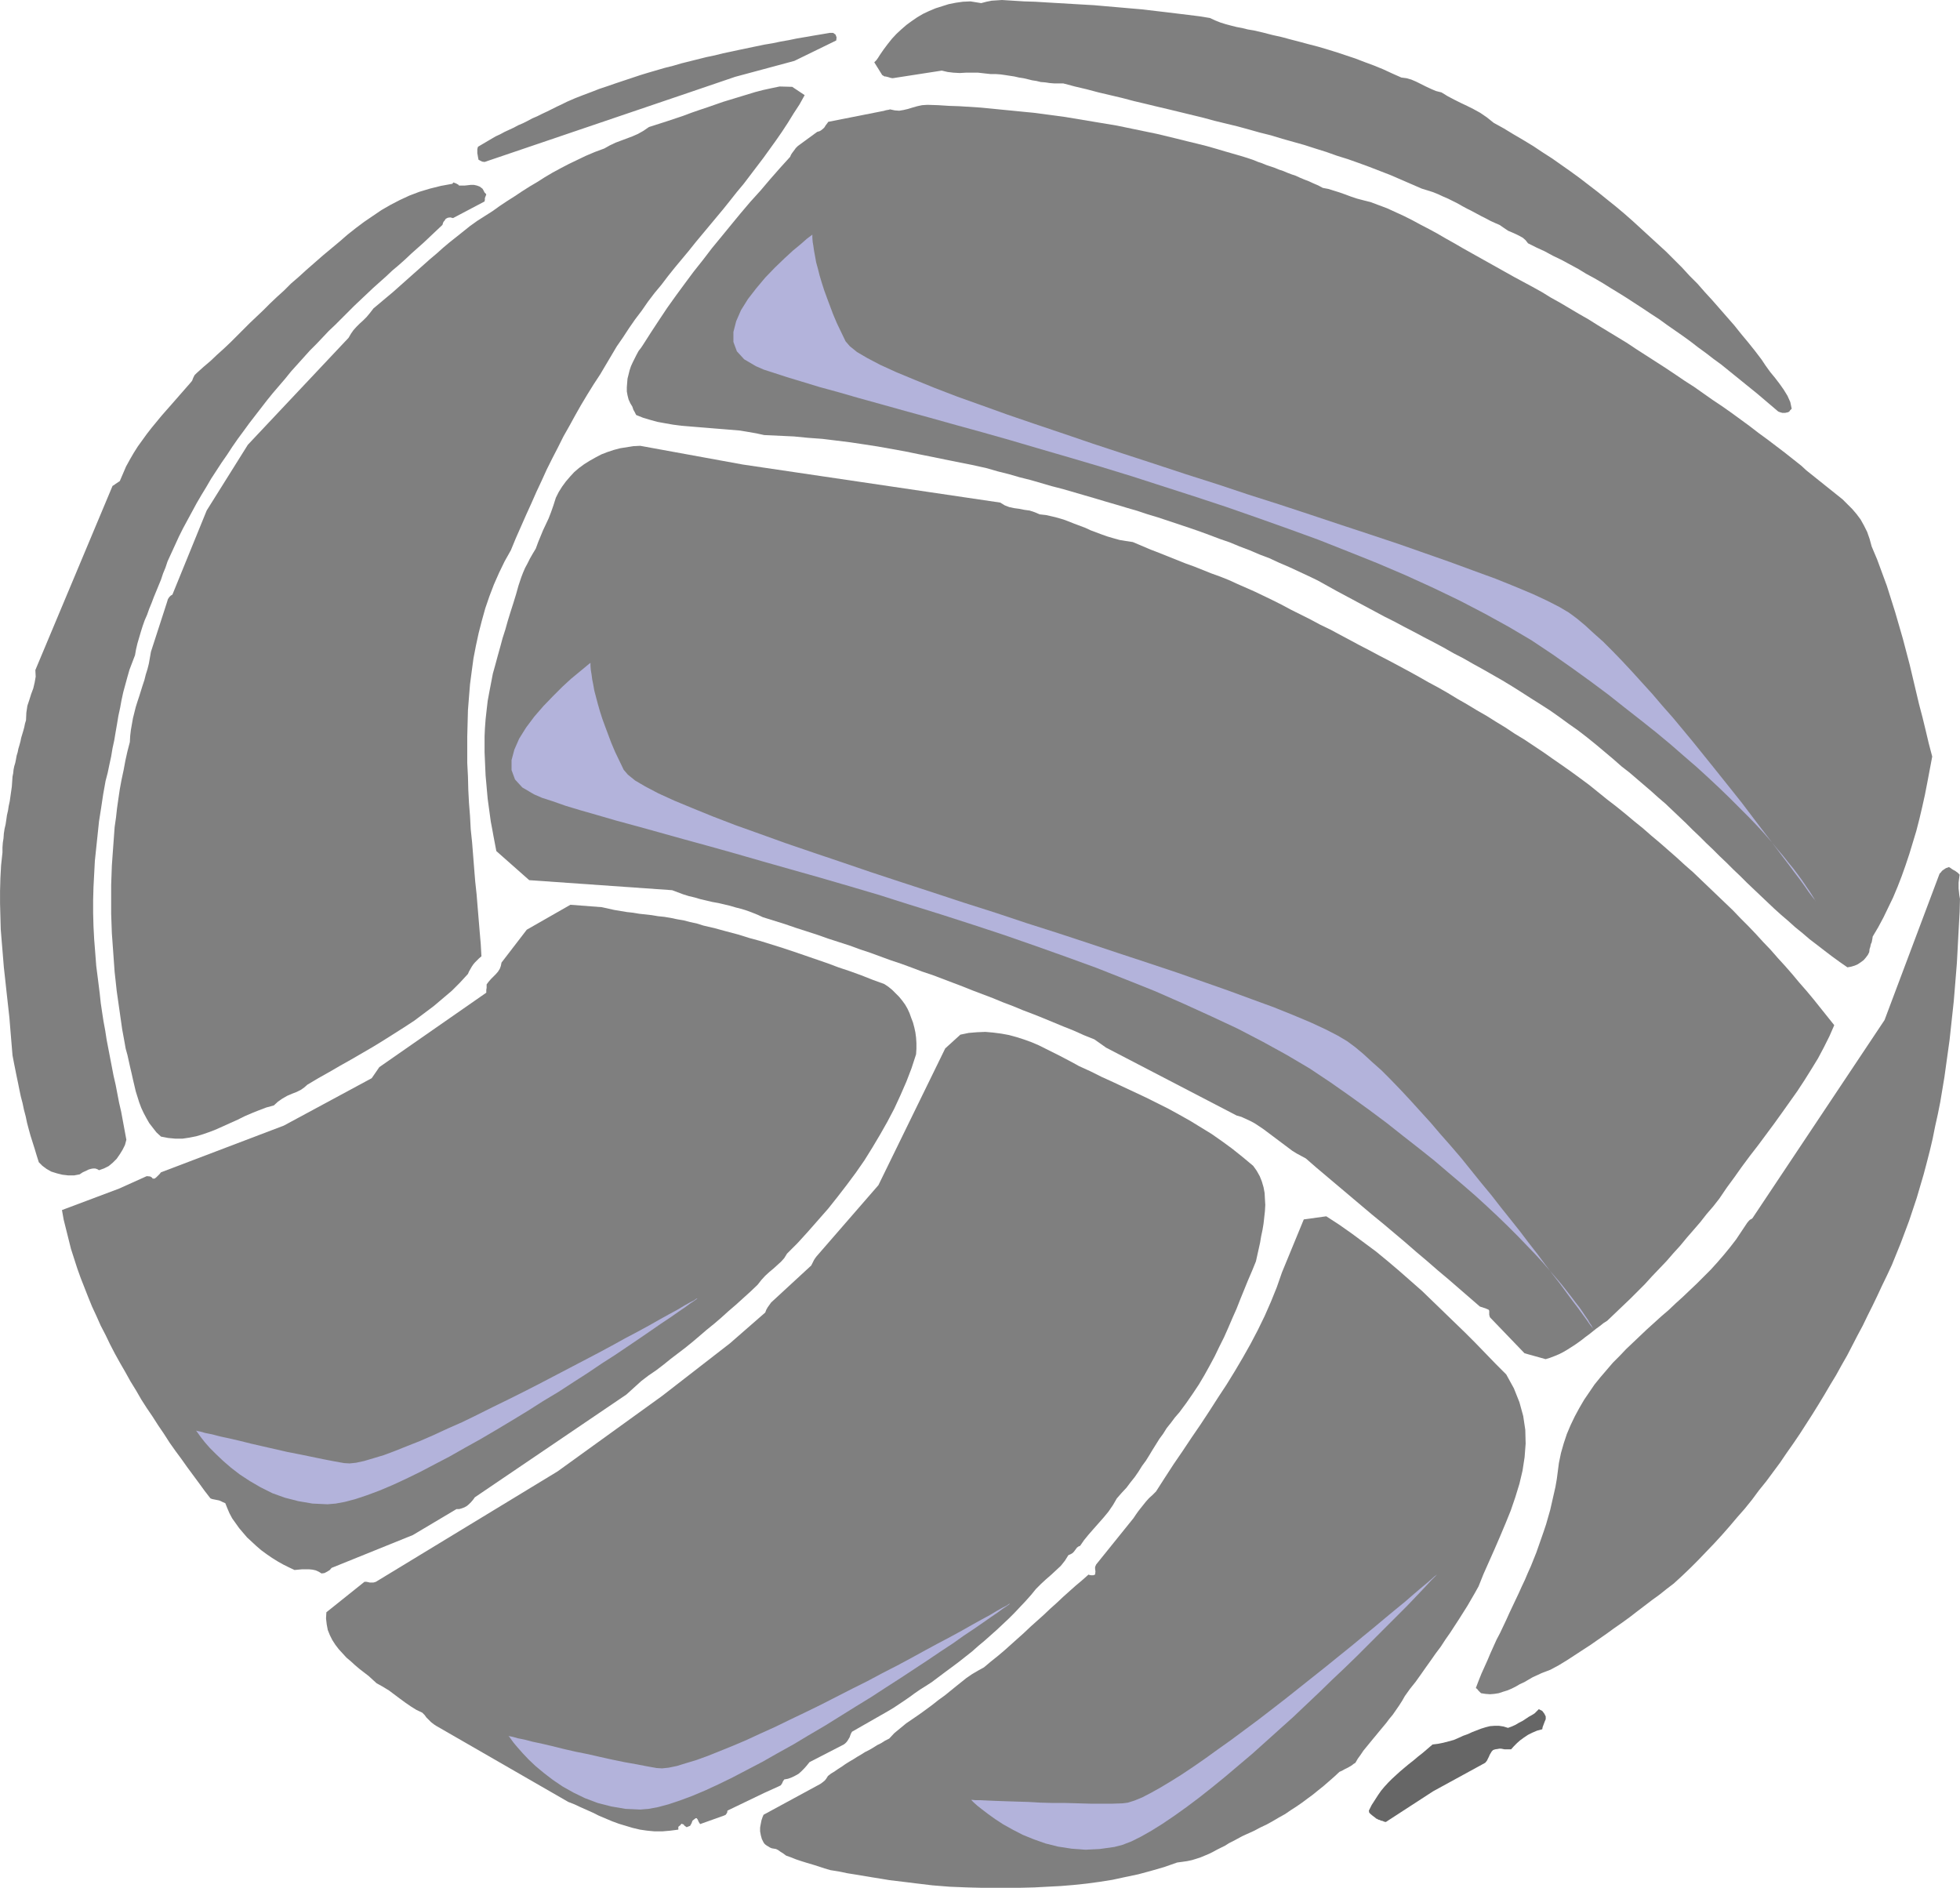 <svg xmlns="http://www.w3.org/2000/svg" fill-rule="evenodd" height="5.454in" preserveAspectRatio="none" stroke-linecap="round" viewBox="0 0 5663 5454" width="5.663in"><style>.brush1{fill:#7f7f7f}.pen1{stroke:none}.brush3{fill:#b3b3db}</style><path class="pen1 brush1" d="m2804 4-22 1-21 3-20 4-19 6-19 6-19 8-17 8-17 10-16 11-15 11-15 13-14 13-13 14-12 15-12 16-11 16-5 8-5 7-4 4-2 2 23 37 2 1 3 2 2 1h3l4 1 4 1 6 2 6 1 142-22 17 4 17 2 18 1 17-1h36l18 2 18 2h15l14 1 14 2 13 2 13 2 13 3 13 2 13 3 12 3 13 2 12 3 13 1 13 2 13 1h26l34 9 34 8 34 9 34 8 34 8 34 9 34 8 33 8 34 8 33 8 33 8 33 8 33 9 33 8 33 8 33 9 32 9 32 8 33 10 32 9 32 9 31 10 32 10 31 11 32 10 31 11 30 11 31 12 31 12 30 13 30 13 30 13 16 5 16 5 15 6 15 7 14 6 14 7 14 7 14 8 13 7 14 7 13 7 13 7 14 7 13 7 13 6 14 6 13 9 12 8 12 5 11 5 10 5 9 5 8 7 7 9 24 12 24 11 24 13 25 12 24 13 24 13 23 14 24 13 24 14 24 15 23 14 24 15 23 15 23 15 24 16 23 15 22 16 23 16 23 16 22 16 22 17 22 16 22 17 22 16 21 17 21 17 21 17 21 17 21 17 20 17 20 17 20 17 5 2 7 2h8l9-2 3-2 1-1 1-2 5-5-4-19-8-18-11-18-12-17-13-17-14-17-13-18-12-18-19-25-20-25-20-24-20-25-21-24-21-24-21-24-22-24-21-24-23-23-22-24-23-23-23-23-24-22-24-22-24-22-24-22-25-22-25-21-25-20-26-21-26-20-26-20-26-19-27-19-27-19-28-18-27-18-28-17-29-17-28-17-29-16-20-16-19-13-20-11-18-9-19-9-18-9-19-10-18-11-16-4-14-6-15-7-14-7-14-7-14-6-14-4-15-2-27-12-26-12-27-11-27-10-26-10-27-9-27-9-26-8-27-8-27-7-26-7-27-7-26-7-27-6-27-7-26-6-18-3-16-4-16-3-16-4-15-4-16-5-15-6-15-7-31-5-32-4-33-4-33-4-34-4-34-4-35-3-34-3-35-3-34-3-35-2-34-2-34-2-34-2-33-2-32-1-16-1-16-1-16-1-16-1-15 1-15 1-15 3-15 4-31-5zm-407 91-23 4-24 4-23 4-24 4-24 5-23 4-24 5-24 4-24 5-24 5-24 5-23 5-24 5-24 6-24 5-24 6-24 6-24 6-24 7-24 6-24 7-24 7-23 7-24 8-24 8-24 8-23 8-24 8-23 9-24 9-23 9-23 10-14 7-15 7-14 7-14 7-15 7-14 7-14 6-13 7-14 7-14 6-13 7-13 6-13 6-13 7-13 6-12 7-39 23-1 3-1 4v12l1 5 1 6 1 5v2l5 3 6 3 7 1 589-200 135-46 171-46 121-59 1-9-3-8-7-5h-10zm-145 155-24 5-23 5-23 6-23 7-23 7-23 7-23 7-23 8-23 8-24 8-23 8-24 9-24 8-24 8-25 8-25 8-16 11-16 9-16 7-16 6-16 6-16 6-17 8-16 9-27 10-26 11-25 12-25 12-23 12-24 13-22 13-22 14-22 13-22 14-21 14-22 14-21 14-21 15-22 14-22 14-21 15-20 16-20 16-19 15-19 16-19 17-19 16-18 16-18 16-18 16-18 16-18 16-18 16-18 15-19 16-18 15-10 13-10 12-10 10-10 9-9 9-9 10-7 10-7 12-291 309-119 190-99 243-5 3-4 4-4 6-3 10-46 142-3 17-3 17-4 16-5 16-4 16-5 15-5 16-5 16-5 15-5 16-4 16-4 16-3 17-3 17-2 17-1 18-7 27-6 27-5 27-6 28-5 27-4 27-4 28-3 27-4 28-2 28-2 27-2 28-2 28-1 28-1 28v83l1 28 1 28 2 28 2 28 2 28 2 28 3 27 3 28 4 28 4 28 4 28 4 28 5 27 5 28 5 18 4 18 4 18 4 17 4 18 4 17 4 17 5 16 5 16 6 16 7 15 8 15 8 14 10 13 11 14 13 12 21 4 21 2h20l20-3 20-4 20-6 20-7 20-8 20-9 20-9 20-9 20-10 21-9 20-8 21-8 22-6 12-11 13-9 14-8 14-6 13-5 12-6 10-7 9-8 32-19 32-18 31-18 32-18 31-18 31-18 31-19 30-19 30-19 29-19 28-21 28-21 26-22 26-22 24-24 23-25 3-7 4-7 4-7 4-6 5-6 6-6 6-6 7-6-2-35-3-35-3-36-3-36-3-37-4-37-3-37-3-38-3-38-4-38-2-38-3-38-2-38-1-39-2-38v-77l1-38 1-38 3-38 3-37 5-38 5-37 7-36 8-37 9-35 10-36 12-35 13-34 15-34 16-33 18-32 14-34 15-34 15-34 15-33 15-34 15-32 15-33 16-32 16-31 16-32 17-30 17-31 17-30 18-30 18-29 19-29 16-27 16-27 16-27 18-26 17-26 18-26 19-25 18-26 19-25 20-24 19-25 20-25 20-24 20-24 20-25 20-24 20-24 20-24 20-24 20-25 19-24 20-24 19-25 19-25 19-25 18-25 18-25 18-26 17-26 16-26 17-26 15-27-36-24-37-1z"/><path class="pen1 brush1" d="m1307 531-33 6-32 8-30 9-29 11-28 13-27 14-26 15-25 17-25 17-24 18-24 19-23 20-24 20-24 20-24 21-24 21-22 20-22 19-20 20-21 19-20 19-19 19-20 19-19 18-19 19-18 18-19 19-19 18-20 18-19 18-20 17-20 18-6 6-4 8-3 8-4 5-14 16-14 16-14 16-14 16-15 17-14 16-14 17-14 17-14 18-13 18-13 18-12 19-11 19-11 20-9 21-9 21-6 4-6 4-4 3-5 3-223 532 1 19-3 17-4 17-6 16-5 16-6 18-3 20-1 22-3 10-2 10-3 11-3 10-3 10-2 10-3 11-3 10-2 10-3 10-2 11-2 10-3 10-2 10-1 10-2 10-1 15-1 14-2 14-2 14-2 14-3 14-2 13-3 13-2 14-2 13-3 13-2 13-1 14-2 13-1 14v14l-4 37-2 37-1 37v37l1 37 1 37 3 37 3 36 3 37 4 36 4 37 4 36 4 36 3 37 3 36 3 36 4 21 4 20 4 20 4 19 4 20 4 19 5 19 4 19 5 19 4 19 5 19 5 18 6 19 6 19 6 20 6 19 10 10 12 9 14 8 16 5 16 4 17 2h17l16-3 9-6 9-4 8-4 7-2 6-1h6l6 2 5 3 14-5 14-7 12-10 11-11 9-13 8-13 7-14 4-15-5-27-5-27-5-27-6-26-5-26-5-26-6-26-5-26-5-26-5-26-5-26-4-26-5-27-4-26-4-27-3-28-5-40-5-39-3-39-3-38-2-38-1-38v-38l1-37 2-38 2-38 4-38 4-38 4-38 6-38 6-40 7-39 6-23 5-24 5-23 4-24 5-23 4-24 4-23 4-24 5-23 4-22 5-23 6-22 6-22 6-21 8-21 8-21 3-17 4-17 5-17 5-17 5-16 6-17 7-16 6-17 7-17 6-16 7-17 7-17 7-17 6-18 7-17 6-18 11-24 11-24 11-24 12-24 13-24 13-24 13-24 14-24 14-23 14-24 15-23 15-23 16-23 15-23 16-23 17-23 16-22 17-22 17-22 17-22 17-21 18-21 18-21 17-21 18-20 18-20 18-20 19-19 18-19 18-19 19-18 18-18 18-18 18-18 19-18 18-17 18-17 19-17 18-16 18-17 19-16 18-16 18-17 18-16 18-16 18-17 18-17 18-17 1-2 1-4 2-4 2-2 4-6 6-3 7-1 8 2 91-48 1-5v-5l2-5 2-5-1-2-4-4-3-6-3-5-8-6-8-3-9-2h-8l-9 1-9 1h-17l-1-2-7-4-8-3-3 4zm1248-211-162 32-2 3-3 4-3 4-3 5-4 4-5 4-5 3-7 2-56 41-3 3-3 3-2 3-3 4-3 4-3 4-3 5-2 5-29 32-29 33-28 33-29 32-28 33-28 34-27 33-28 34-26 34-27 34-26 35-25 34-25 35-24 36-23 35-23 36-6 9-7 9-6 11-5 10-6 12-5 11-4 12-3 12-3 12-1 12-1 13v12l2 11 3 12 5 11 6 10 3 9 4 7 3 6 1 2 20 8 20 6 22 6 22 4 23 4 23 3 24 2 24 2 25 2 24 2 25 2 24 2 24 2 24 4 23 4 23 5 43 2 43 2 41 4 41 3 41 5 40 5 40 6 39 6 39 7 39 7 39 8 40 8 39 8 40 8 40 8 40 9 31 9 32 8 31 9 32 8 31 9 31 9 31 8 31 9 31 9 31 9 30 9 31 9 30 9 31 9 30 10 30 9 30 10 30 10 30 10 29 10 30 11 29 11 29 10 29 12 29 11 28 12 29 11 28 13 28 12 28 13 28 13 27 13 27 15 27 15 28 15 28 15 28 15 28 15 28 15 28 14 28 15 29 15 28 15 29 15 28 15 28 16 29 15 28 16 29 16 28 16 28 16 28 17 27 17 28 18 27 17 28 18 27 19 26 19 27 19 26 20 26 21 25 21 25 21 25 22 22 17 21 18 21 18 21 18 20 18 21 18 20 19 20 19 20 19 19 19 20 19 19 19 20 19 19 19 20 19 19 19 20 19 19 19 20 19 20 19 19 18 20 19 20 18 21 18 20 18 21 17 21 18 21 16 22 17 21 16 22 16 23 16 11-2 10-3 9-4 9-6 8-6 6-7 6-8 4-8 1-9 2-6 1-5 1-4 2-4 1-5 1-5 1-7 16-27 15-28 14-29 14-29 13-31 12-31 11-31 11-33 10-33 10-33 9-35 8-34 8-36 7-36 7-37 7-37-10-38-9-38-9-37-10-38-9-38-9-38-9-38-10-38-10-38-11-38-11-38-12-38-12-38-14-38-14-38-16-38-6-22-7-20-9-18-10-18-12-16-12-14-14-14-14-14-15-12-15-12-15-12-15-12-15-12-15-12-15-12-14-13-24-19-24-19-25-19-25-19-26-19-26-20-26-19-26-19-27-19-27-18-27-19-27-19-28-18-28-19-27-18-28-18-28-18-28-18-27-18-28-17-28-17-28-17-27-17-28-16-27-16-27-16-27-15-26-16-27-15-26-14-26-14-25-14-25-14-25-14-25-14-25-14-25-14-24-14-25-14-24-14-24-13-25-13-24-13-24-12-24-11-24-11-24-9-24-9-20-5-19-5-18-6-16-6-17-6-16-5-16-5-16-3-13-7-14-6-13-6-13-5-12-5-13-6-12-4-13-5-12-5-12-4-12-5-12-4-12-4-12-5-12-4-12-5-27-9-27-8-28-8-27-8-28-8-28-7-29-7-28-7-29-7-29-7-29-6-29-6-29-6-29-6-30-5-30-5-30-5-30-5-30-5-30-4-30-4-30-4-31-3-30-3-31-3-30-3-31-3-31-2-31-2-30-1-31-2-31-1-16 1-14 3-14 4-13 4-13 3-12 2-13-1-14-3-2 1-6 1-5 1-3 1z"/><path class="pen1 brush1" d="m1850 1288-20 1-19 3-19 3-19 5-18 6-18 7-17 9-16 9-16 10-15 11-14 12-12 13-12 14-11 15-10 16-8 16-7 22-7 20-7 18-8 17-8 17-7 17-7 17-7 19-9 15-8 14-7 14-7 13-6 14-5 13-4 12-4 12-7 25-8 26-8 25-8 26-7 25-8 25-7 26-7 25-7 26-7 25-5 26-5 26-5 27-3 26-3 27-2 27-1 23v45l1 23 1 23 1 22 2 22 2 23 2 22 3 22 3 22 3 22 4 21 4 22 4 21 4 21 95 84 413 29 16 6 16 6 16 5 17 4 17 5 17 4 17 4 17 3 17 4 17 4 17 5 16 4 16 5 16 6 15 6 15 7 32 10 32 10 32 11 31 10 31 10 31 11 31 10 31 10 30 11 30 10 30 11 30 11 30 10 30 11 29 11 30 10 29 11 29 11 29 11 30 12 29 11 29 11 29 12 29 11 29 12 29 11 30 12 29 12 29 12 30 12 29 13 30 12 34 24 377 196 14 4 13 6 13 6 13 7 12 8 12 8 12 9 12 9 12 9 12 9 12 9 12 9 12 9 13 8 13 7 13 7 31 27 32 27 32 27 32 27 32 27 32 27 33 27 32 27 32 27 31 27 32 27 31 27 31 26 30 26 30 26 30 26 6 2 6 2 6 2 7 3 2 3v12l2 7 100 104 61 17 13-4 13-5 12-5 12-6 12-7 11-7 11-7 10-7 11-8 10-8 11-8 10-8 10-8 11-8 10-8 11-7 22-21 22-21 22-21 21-21 22-22 20-22 21-22 21-22 20-23 20-22 19-23 20-23 19-22 18-23 19-22 18-23 21-31 22-30 22-31 23-31 24-31 23-31 23-31 23-32 22-31 22-31 21-32 20-32 19-31 17-32 16-32 14-32-20-25-20-25-20-25-20-24-21-24-20-24-21-24-21-23-21-24-22-23-21-23-22-23-22-22-22-23-23-22-23-22-23-22-23-22-23-22-24-21-24-22-24-21-24-21-25-21-24-21-26-21-25-21-26-21-26-20-26-21-26-21-27-20-26-19-27-19-26-18-27-19-27-18-27-18-28-17-27-18-28-17-27-17-28-16-28-17-28-16-28-17-28-16-28-15-28-16-29-16-28-15-28-15-29-15-28-15-29-15-28-15-28-15-28-15-29-14-28-15-28-14-28-14-28-15-28-14-25-12-25-12-25-11-25-11-24-11-25-10-25-9-25-10-25-10-25-9-25-10-25-10-25-10-26-10-26-11-26-11-20-3-18-3-18-5-17-5-17-6-16-6-16-6-15-7-16-6-16-6-15-6-16-6-17-5-16-4-18-4-18-2-14-6-15-5-15-2-15-3-15-2-14-3-13-5-13-8-744-110-296-54z"/><path class="pen1 brush1" d="m2775 2989-44 40-193 395-179 206-3 4-4 6-4 8-4 8-116 107-5 7-5 7-4 7-3 8-102 89-196 152-302 218-525 319-3 1-4 1h-11l-4-1-5-1h-6l-110 88-1 18 2 17 3 16 6 15 7 14 9 14 10 13 11 12 11 12 13 11 12 11 13 11 13 10 13 10 12 11 11 10 18 10 18 11 16 12 16 12 15 11 16 11 16 10 17 8 7 7 5 7 5 5 4 4 4 4 5 4 4 3 6 4 382 220 18 7 17 8 18 8 18 8 18 9 19 8 19 8 19 7 20 6 20 6 21 5 21 3 21 2h23l23-2 23-3v-8l2-2 3-2 4-5 6 2 1 1 1 2 7 5 10-4 4-7 3-8 9-7h3l3 4 3 7 4 6 70-25 4-2 2-3 2-3 1-6 106-51 42-19 6-3 4-6 2-5 4-6 11-2 11-4 10-5 9-5 8-7 8-8 8-9 8-10 99-51 4-3 4-4 3-4 3-5 3-5 2-6 2-5 3-5 105-60 15-9 15-10 15-10 16-11 15-11 16-11 16-10 17-11 20-15 20-15 19-14 20-15 19-15 19-15 18-16 18-15 18-16 18-16 17-16 17-16 17-17 16-17 16-17 16-18 13-16 15-15 14-13 15-13 14-13 14-13 12-15 10-16 7-3 5-3 4-4 3-4 3-4 3-4 4-3 5-2 11-16 13-16 14-16 15-17 15-17 14-17 13-19 11-19 14-16 14-15 12-16 12-15 11-16 10-16 11-15 10-16 9-15 10-16 10-16 11-15 10-16 12-15 12-16 13-15 20-27 18-26 18-27 16-27 15-27 15-28 13-27 14-28 12-27 12-28 12-27 11-28 11-27 11-27 12-28 11-27 4-18 4-18 4-18 3-18 4-19 3-18 2-18 2-18 1-18-1-17-1-18-3-16-5-17-6-15-9-16-10-14-30-25-30-24-30-22-30-21-31-19-31-19-32-18-31-17-32-16-32-16-32-15-32-15-32-15-33-15-32-16-33-15-18-10-19-10-19-10-20-10-20-10-20-10-21-9-22-8-22-7-22-6-22-4-23-3-23-2-24 1-24 2-24 5zm2846-480-6 4-4 3-3 4-4 4-159 423-382 573-3 2-4 2-3 3-5 6-16 24-16 24-17 22-18 22-19 22-19 21-20 20-20 20-20 19-21 20-21 19-20 19-21 18-21 19-21 19-20 19-20 19-20 19-19 20-19 19-18 21-18 21-17 21-15 22-15 22-14 24-13 24-12 25-11 26-9 27-8 28-6 29-3 23-3 23-4 23-5 22-5 22-5 22-6 21-6 21-7 21-7 20-7 20-7 20-8 20-8 20-9 20-8 19-9 19-9 20-9 19-9 19-9 19-9 20-9 19-9 19-10 19-9 20-9 20-8 19-9 20-9 20-8 20-8 21 4 3 3 4 4 4 4 4 13 2 13 1 12-1 13-2 12-4 13-4 12-5 12-6 12-7 13-6 12-7 12-7 13-6 13-6 13-5 13-5 24-13 23-14 23-15 23-15 23-15 23-16 23-16 22-16 23-16 22-16 22-17 21-16 21-16 22-16 20-16 21-16 24-22 24-23 23-23 23-24 23-24 22-24 22-25 22-26 22-25 21-26 20-27 21-26 20-27 20-27 19-28 19-27 19-28 18-28 18-28 18-29 17-28 17-29 17-28 16-29 16-28 15-29 15-29 15-28 14-29 14-28 14-29 13-28 15-31 14-30 13-32 13-32 12-32 12-32 11-33 11-33 10-34 10-34 9-34 9-35 8-34 7-35 8-36 7-35 6-36 6-36 5-36 5-36 5-36 4-37 4-37 4-37 3-36 3-37 3-37 2-37 2-38 2-37 2-37 1-37-2-11-1-10-1-9v-17l1-8 1-8 1-7-3-3-3-3-3-2-4-3-4-2-5-3-4-3-5-3-2 1-3 1-3 1-2 1z"/><path class="pen1 brush1" d="m3832 3514-65 9-63 153-15 43-17 42-18 41-20 41-21 40-22 39-23 39-24 39-25 38-25 39-25 38-26 38-26 39-26 38-26 40-25 39-10 10-10 9-9 10-8 10-8 10-7 9-7 10-6 9-108 134-3 7v6l1 7-1 9-5 2h-7l-5-1-2-1-18 16-19 16-18 16-19 17-18 17-19 17-19 18-19 17-19 17-19 18-19 17-19 17-19 17-19 16-20 16-19 16-18 10-17 10-16 11-15 12-15 12-16 13-16 13-18 13-19 15-19 14-18 13-19 13-19 13-17 14-17 14-15 16-12 6-11 7-12 6-11 7-12 7-12 6-11 7-12 7-11 7-12 7-11 7-10 7-11 7-10 7-10 6-9 7-5 8-4 5-6 5-7 5-164 89-3 7-3 9-2 10-2 11v11l2 11 3 11 5 10 2 3 3 3 4 3 5 3 5 3 5 2 6 1 6 1 6 3 7 5 8 5 8 6 14 5 15 6 15 5 16 5 17 5 16 5 18 6 17 5 25 4 24 5 25 4 24 4 24 4 25 4 24 4 25 3 25 3 24 3 25 3 25 3 25 2 25 2 25 1 25 1 39 1h116l39-1 38-2 38-2 37-3 38-4 37-5 38-6 37-8 38-8 37-10 38-11 37-13 15-2 14-2 14-3 13-4 12-4 12-5 12-5 12-6 11-6 12-6 12-6 11-7 12-6 13-7 13-7 13-6 20-9 19-10 19-9 18-10 17-10 18-10 16-11 17-11 16-11 16-12 15-11 16-13 15-12 15-13 16-14 15-14 7-3 7-4 6-3 6-3 5-3 5-3 5-4 5-3 7-12 8-11 8-12 9-11 9-11 9-11 10-12 9-11 10-12 10-12 9-12 10-12 9-13 9-13 9-14 8-14 15-21 16-20 15-21 14-20 15-21 14-20 15-20 13-20 14-20 13-20 13-20 12-19 12-19 11-19 11-19 10-18 14-35 16-36 16-36 16-37 16-38 15-37 13-38 12-39 9-38 6-39 3-39-1-40-6-40-11-40-16-40-22-40-30-30-29-30-30-31-30-30-31-30-31-30-31-30-31-30-33-29-33-29-33-28-34-28-35-26-35-26-37-26-37-24z"/><path class="pen1" style="fill:#666" d="m4434 4950-8 5-9 5-9 6-9 6-10 5-10 6-11 5-11 4-13-4-13-2h-13l-13 1-12 3-13 4-13 5-13 5-13 6-14 5-13 6-14 6-15 4-15 4-15 3-16 2-14 12-14 12-14 11-13 11-14 11-12 10-13 11-11 10-12 11-11 11-11 12-10 12-9 13-9 14-9 14-8 16 1 6 4 4 6 5 8 6 2 2 3 1 3 2 4 1 4 2 5 1 4 2 5 1 137-89 150-82 5-6 3-6 3-6 2-5 3-5 3-5 4-4 6-2 7-1 5-1h5l5 1 5 1h19l8-9 9-9 9-8 11-8 12-8 12-6 14-6 15-4 1-6 3-8 3-8 3-7v-8l-4-8-6-8-10-5-2 2-4 4-4 4-2 2z"/><path class="pen1 brush3" d="m2347 678-4 3-12 9-17 15-23 19-25 23-27 26-28 29-26 31-24 31-20 32-14 32-8 31v29l10 27 21 23 34 20 23 10 31 10 37 12 43 13 49 15 55 15 59 17 65 18 68 19 73 20 75 21 80 22 81 23 85 25 86 25 88 26 88 27 90 29 90 29 91 30 89 31 90 32 88 32 86 34 85 34 82 35 79 36 77 37 73 38 69 38 66 39 60 40 57 40 54 39 51 38 48 38 46 36 44 35 41 34 39 34 37 32 34 31 32 30 30 29 28 28 26 26 24 25 22 24 20 23 18 22 17 20 15 19 14 17 12 16 11 15 9 13 8 12 7 10 5 8 5 8 3 5 2 4 2 2v1l-1-2-4-5-7-9-9-12-11-16-13-18-16-21-17-23-19-25-21-28-22-29-23-30-25-33-25-33-27-34-28-35-28-35-29-36-29-36-29-35-30-36-30-34-29-34-30-33-29-32-28-30-28-29-27-27-27-24-25-23-24-20-23-17-27-16-35-18-43-20-50-21-57-23-63-23-68-25-74-26-77-27-81-27-85-28-87-29-88-29-91-29-90-30-91-29-91-30-89-29-88-29-85-29-83-28-79-27-75-27-70-25-65-25-59-24-53-22-46-21-38-20-29-17-21-17-12-14-13-27-12-25-11-26-9-24-9-24-8-22-7-22-6-20-5-20-5-18-3-17-3-16-2-14-2-12-1-12v-9zm-641 1237-4 3-12 10-17 14-23 19-25 23-27 27-28 29-26 30-24 32-20 32-14 32-8 30v29l10 27 21 23 34 20 23 10 31 10 37 13 43 13 49 14 55 16 59 16 65 18 68 19 73 20 75 21 80 23 81 23 85 24 86 25 88 26 88 28 90 28 90 29 91 30 89 31 90 32 88 32 86 34 85 34 82 36 79 36 77 36 73 38 69 38 66 39 60 40 57 40 54 39 51 38 48 38 46 36 44 35 41 35 39 33 37 32 34 31 32 30 30 29 28 28 26 27 24 25 22 24 20 23 18 21 17 20 15 19 14 18 12 16 11 14 9 13 8 12 7 10 5 9 5 7 3 6 2 4 2 2v1l-1-2-4-5-7-9-9-13-11-15-13-18-16-21-17-23-19-26-21-27-22-29-23-31-25-32-25-33-27-34-28-35-28-36-29-35-29-36-29-36-30-35-30-34-29-34-30-33-29-32-28-30-28-29-27-27-27-24-25-23-24-20-23-17-27-16-35-18-43-20-50-21-57-23-63-23-68-25-74-26-77-27-81-27-85-28-87-29-88-29-91-29-90-30-91-29-91-30-89-29-88-29-85-29-83-28-79-27-75-27-70-25-65-25-59-24-53-22-46-21-38-20-29-17-21-17-12-14-13-27-12-25-11-26-9-24-9-24-8-22-7-22-6-21-5-19-5-19-3-17-3-15-2-15-2-12-1-12v-9z"/><path class="pen1 brush1" d="m1648 2614-126 72-73 95-2 10-3 8-5 8-6 7-7 7-7 7-7 8-6 8v10l-1 6v8l-309 215-22 32-254 137-355 135-4 5-5 5-4 4-5 4h-6l-2-3-5-3-10-1-80 36-165 62 5 28 7 28 7 28 7 28 9 28 9 28 10 28 11 28 11 28 11 27 13 28 12 27 14 27 13 27 14 27 15 27 15 26 15 27 16 26 15 26 16 25 17 25 16 25 17 25 16 25 17 24 17 23 17 24 17 23 17 23 16 22 17 22 5 2 5 1 5 1 5 1 5 1 5 2 6 3 7 3 6 15 6 14 8 15 10 14 10 14 11 13 12 14 13 12 14 13 14 12 15 11 16 11 16 10 16 9 16 8 17 8 11-1 11-1h20l10 1 9 2 9 4 8 5 8-1 8-4 8-5 5-6 235-95 126-75h8l7-2 8-3 7-4 6-5 6-6 6-7 5-7 438-297 43-39 21-16 22-15 21-16 21-17 21-16 21-16 21-17 20-17 21-18 21-17 21-18 21-19 21-18 21-19 21-19 21-20 11-14 11-12 12-11 12-10 11-10 11-10 9-10 8-13 31-31 30-33 29-33 29-33 27-34 27-35 26-35 25-36 23-37 22-37 21-37 20-38 18-39 17-39 15-39 13-40 1-16v-16l-1-16-2-15-3-14-4-15-5-13-5-14-6-13-7-12-8-11-9-11-10-10-10-10-11-9-12-8-33-12-33-13-33-12-33-11-32-12-32-11-32-11-32-11-33-11-32-10-32-10-33-9-32-10-34-9-33-9-34-8-19-6-19-4-19-5-18-3-19-4-18-3-19-2-18-3-18-2-18-2-18-3-18-2-18-3-18-3-18-4-18-4-91-7z"/><path class="pen1 brush3" d="m566 4133 2 2 5 7 8 11 11 14 14 16 18 18 20 19 23 20 26 20 29 19 31 18 34 17 36 13 39 10 41 7 43 2 24-2 27-5 30-8 33-11 35-13 38-16 39-18 41-20 42-22 44-23 44-25 45-25 46-27 45-27 46-28 44-28 45-27 43-28 42-27 40-27 39-25 37-25 34-23 32-22 29-20 27-18 23-16 19-13 15-11 12-8 7-5 2-2-3 1-7 5-12 6-16 9-20 12-24 13-27 15-30 17-33 18-36 19-38 21-39 21-42 22-42 22-44 23-44 23-45 23-44 22-45 22-44 22-43 21-43 19-41 19-39 17-38 15-35 14-32 12-30 9-27 8-23 5-19 2-16-1-28-5-31-6-34-7-34-7-36-7-35-8-35-8-35-8-32-8-30-7-28-6-23-6-20-4-14-4-10-2-3-1zm903 882 2 2 5 7 8 11 11 13 15 17 17 18 20 19 24 20 26 20 28 19 32 18 33 16 37 14 39 10 41 7 43 2 24-2 27-5 30-8 33-11 35-13 38-16 39-18 41-20 42-22 44-23 44-25 45-25 45-27 46-27 45-28 45-28 44-27 43-28 42-27 41-27 38-25 37-25 35-23 31-22 30-20 26-18 23-16 19-13 15-11 12-8 7-5 2-2-3 1-7 5-12 6-16 9-20 12-24 13-27 15-30 17-33 18-36 19-37 20-40 22-41 22-43 22-43 23-44 22-45 23-45 23-45 22-44 21-43 21-42 19-41 19-40 17-37 15-35 14-33 12-30 9-26 8-24 5-19 2-16-1-28-5-31-6-34-6-34-7-36-8-35-8-35-7-35-8-32-8-30-7-28-6-23-6-20-4-14-4-10-2-3-1zm1337 185 2 2 6 6 10 9 14 11 17 13 21 15 23 15 27 15 29 15 32 13 34 12 36 9 39 6 40 3 41-2 43-6 23-6 26-10 28-14 30-17 32-20 34-23 35-25 36-27 38-30 38-31 39-33 39-33 39-35 40-36 39-35 38-36 38-36 37-36 36-34 35-34 33-33 31-31 30-30 27-27 25-25 22-23 19-20 16-17 13-14 10-10 6-6 2-2-2 2-7 5-10 9-14 12-18 15-21 18-23 20-27 22-29 24-31 26-33 27-35 29-36 29-37 30-39 31-39 31-39 31-40 31-39 30-39 29-39 29-38 27-36 26-36 25-33 22-32 20-30 18-27 15-25 13-22 9-19 6-15 2-29 1h-65l-36-1-36-1h-36l-36-1-35-2-34-1-31-1-28-1-24-1-20-1h-15l-10-1h-3z"/></svg>
